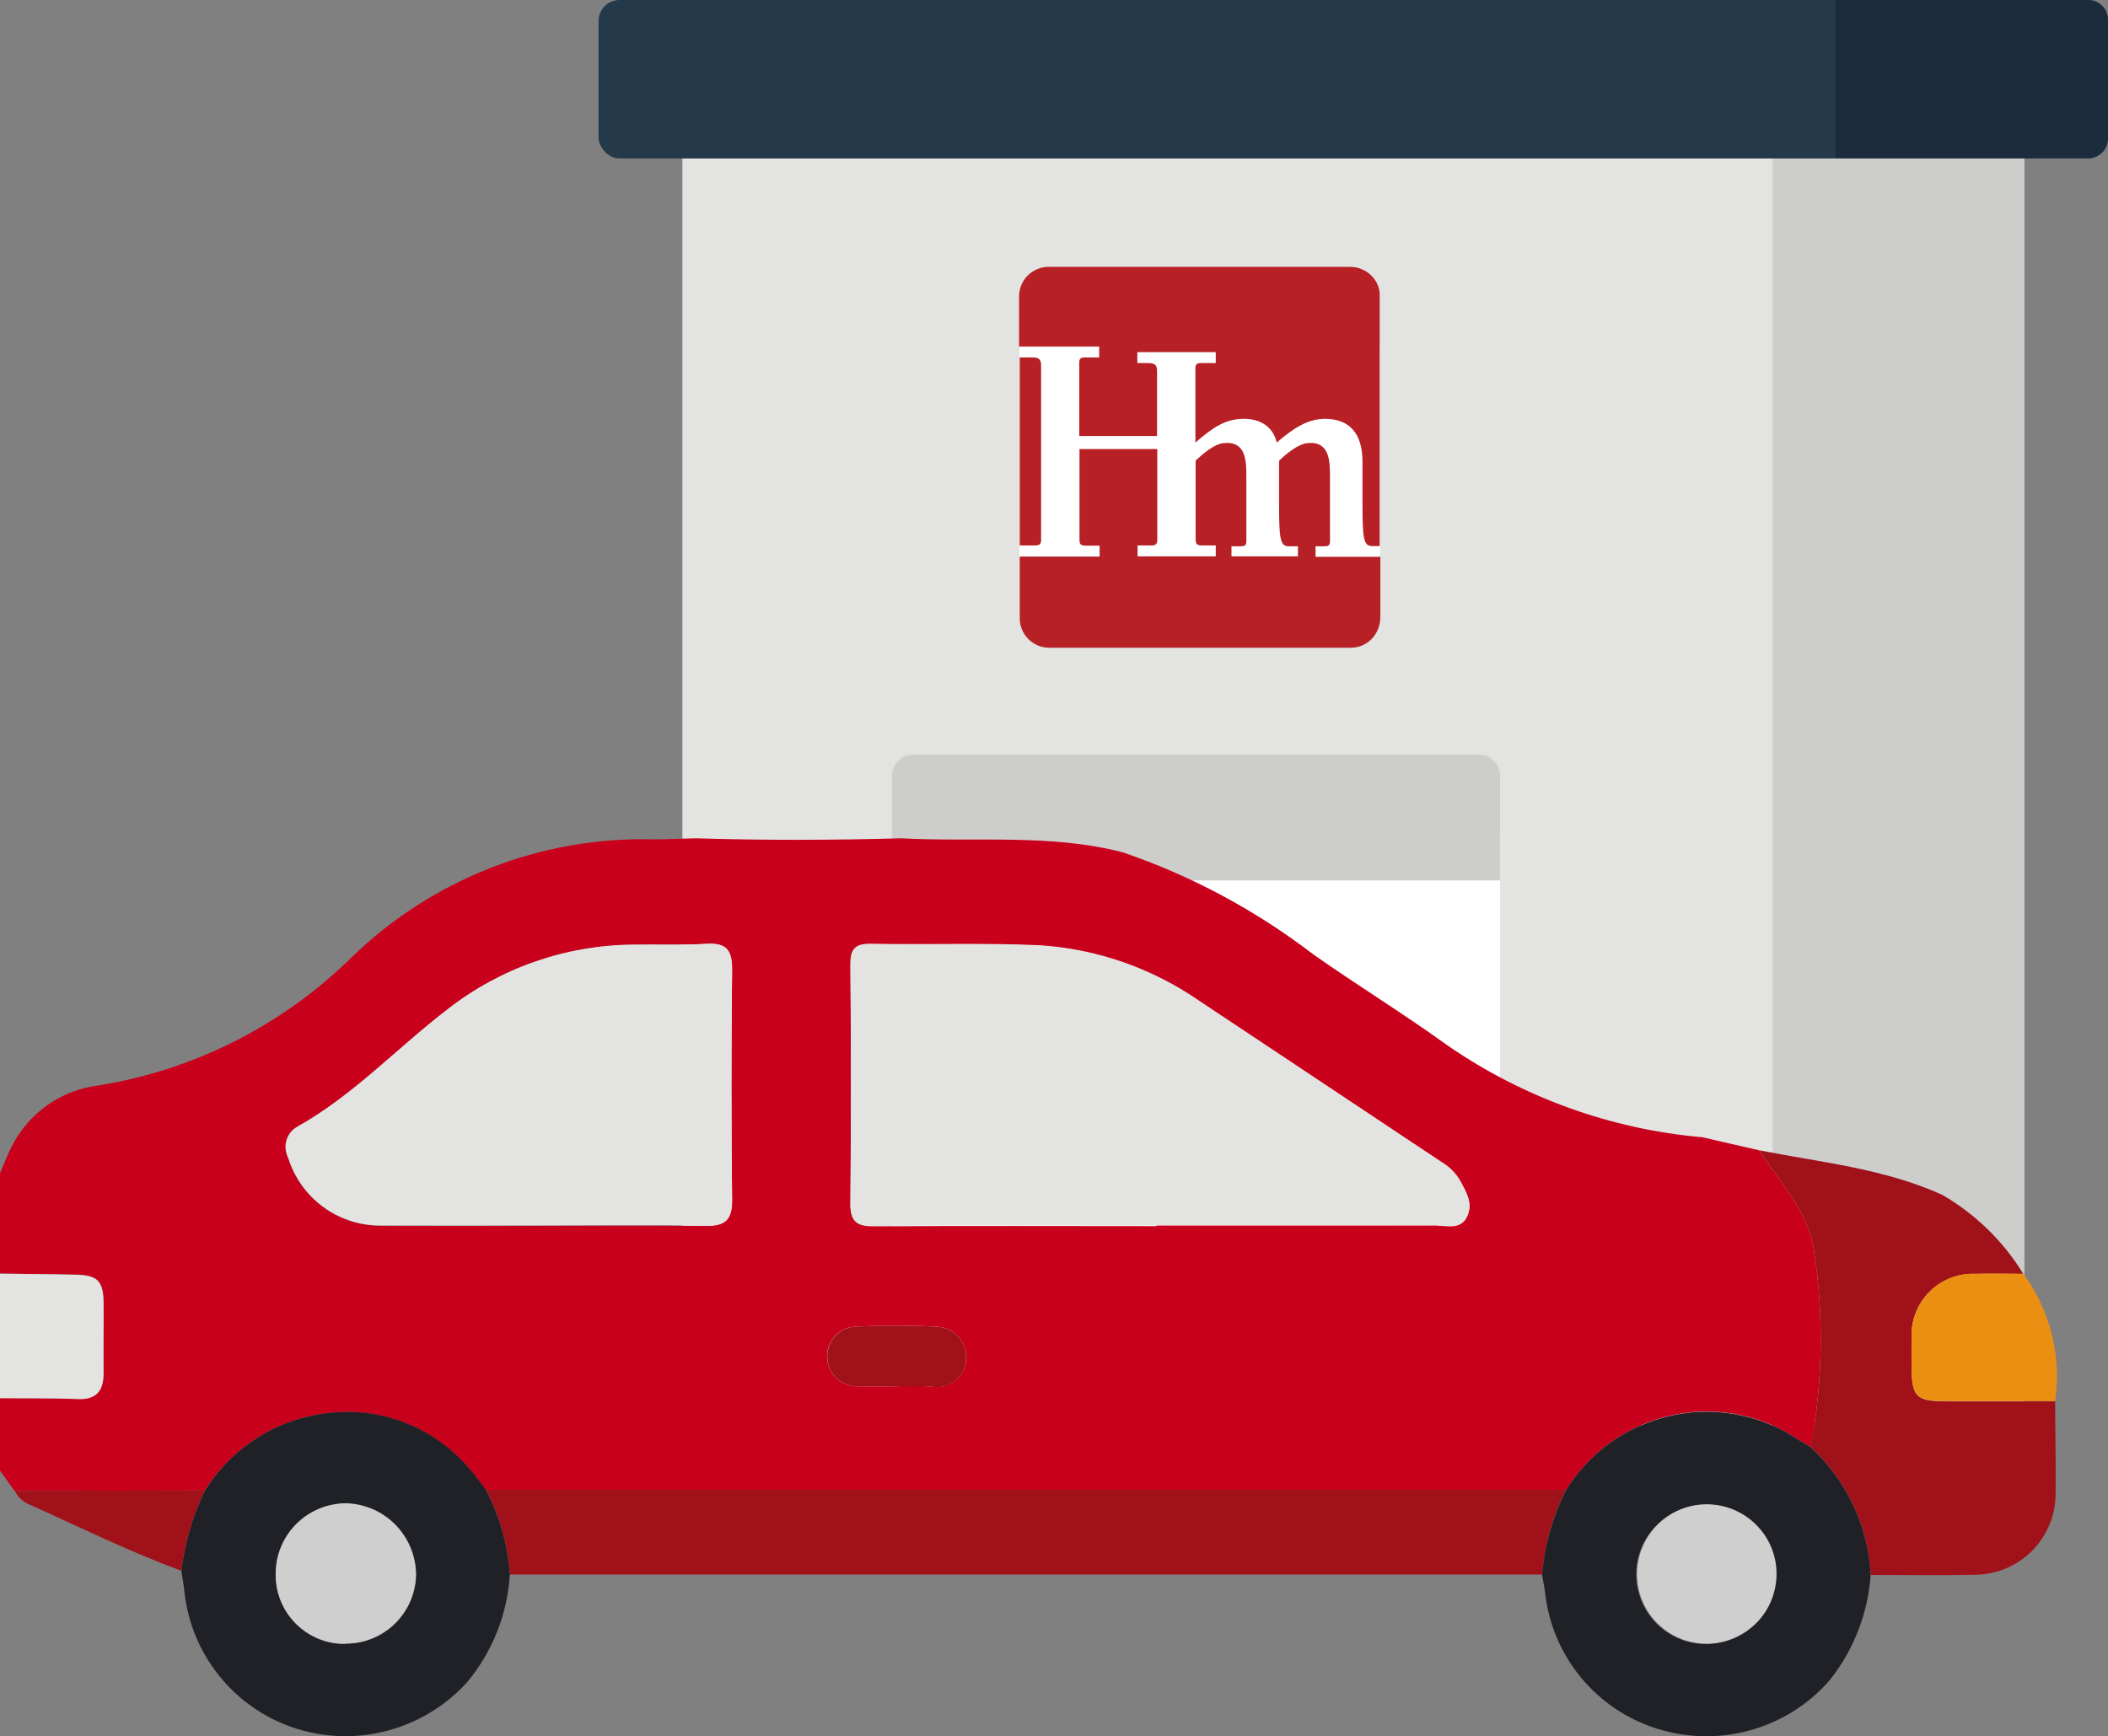 <?xml version="1.0" encoding="UTF-8"?>
<svg id="Layer_2" data-name="Layer 2" xmlns="http://www.w3.org/2000/svg" viewBox="0 0 100.55 82.82">
  <rect x="0" y="0" width="100.55" height="82.82" fill="#808080" stroke="none"/>
  <defs>
    <style>
      .cls-1 {
        fill: #cfcfcf;
      }

      .cls-1, .cls-2, .cls-3, .cls-4, .cls-5, .cls-6, .cls-7, .cls-8, .cls-9, .cls-10, .cls-11 {
        stroke-width: 0px;
      }

      .cls-2 {
        fill: #c9001b;
      }

      .cls-3 {
        fill: #243a4a;
      }

      .cls-4 {
        fill: #1b2d3c;
      }

      .cls-5 {
        fill: #eb8f13;
      }

      .cls-6 {
        fill: #e3e3e2;
      }

      .cls-7 {
        fill: #1f2126;
      }

      .cls-8 {
        fill: #a0111a;
      }

      .cls-9 {
        fill: #fff;
      }

      .cls-10 {
        fill: #cdcdcc;
      }

      .cls-11 {
        fill: #b72025;
      }
    </style>
  </defs>
  <g id="Layer_1-2" data-name="Layer 1">
    <g>
      <g>
        <rect class="cls-6" x="32.55" y="7.56" width="64" height="60.44"/>
        <rect class="cls-9" x="42.55" y="36" width="29" height="32" rx="4" ry="4"/>
        <rect class="cls-10" x="84.55" y="7.56" width="12" height="60.44"/>
        <g>
          <rect class="cls-9" x="48.63" y="16.55" width="17.19" height="10.03"/>
          <g id="Simple_Logo_-_Red_White" data-name="Simple Logo - Red &amp;amp; White">
            <g>
              <path class="cls-11" d="M52.45,17.05h-.73c-.2,0-.24.1-.24.25v3.5h3.71v-1.61c0-1.08,0-1.07,0-1.51,0-.34-.2-.36-.46-.36h-.48v-.52h3.74v.52h-.73c-.2,0-.24.1-.24.25v3.54c.84-.72,1.42-1.13,2.32-1.13.76,0,1.38.36,1.56,1.13.76-.65,1.45-1.13,2.3-1.13,1.17,0,1.79.7,1.79,2.04v2c0,1.72.06,2.03.47,2.03h.35v-11.99c0-.7-.63-1.33-1.41-1.33h-14.38c-.78,0-1.41.63-1.41,1.41v2.39h3.82v.52Z"/>
              <path class="cls-11" d="M49.66,25.77v-6.57c0-1.08,0-1.35,0-1.79,0-.34-.2-.36-.46-.36h-.56v8.97h.75c.2,0,.27-.09.27-.25"/>
              <path class="cls-11" d="M62.73,26.06h.44c.16,0,.27-.02.27-.24v-3.05c0-.78-.01-1.75-1.1-1.63-.41.05-.94.46-1.33.84v2.05c0,1.72.06,2.03.47,2.03h.43v.48h-3.17v-.48h.44c.16,0,.27-.02.27-.24v-3.05c0-.8-.01-1.75-1.1-1.63-.43.05-.93.47-1.32.83v1.9c0,1.08,0,1.6,0,1.89s.2.26.44.26h.52v.52h-3.73v-.52h.67c.21,0,.27-.09.27-.25v-4.35h-3.71v2.46c0,1.08,0,1.6,0,1.89s.2.26.44.26h.52v.52h-3.81v2.94c0,.78.63,1.41,1.41,1.41h14.38c.78,0,1.41-.63,1.41-1.48v-2.86h-3.09v-.48Z"/>
            </g>
          </g>
        </g>
        <rect class="cls-3" x="28.55" width="72" height="7.56" rx="1" ry="1"/>
        <path class="cls-4" d="M87.55,0h12.07c.51,0,.93.42.93.93v5.69c0,.51-.42.93-.93.93h-12.07V0h0Z"/>
        <path class="cls-10" d="M43.55,36h27c.55,0,1,.45,1,1v5h-29v-5c0-.55.45-1,1-1Z"/>
      </g>
      <g id="Group_1" data-name="Group 1">
        <path id="Path_1" data-name="Path 1" class="cls-2" d="M0,55.97c.21-.49.39-.99.65-1.45.83-1.51,2.33-2.53,4.04-2.74,4.56-.73,8.77-2.86,12.06-6.09,3.86-3.76,9.08-5.8,14.46-5.65.67,0,1.33-.04,2-.05,3.26.1,6.52.09,9.78,0,3.53.19,7.09-.23,10.57.67,3.28,1.12,6.35,2.77,9.1,4.88,2.11,1.48,4.31,2.83,6.4,4.34,3.6,2.48,7.78,3.99,12.14,4.37l2.7.62c1.03,1.55,2.41,3,2.64,4.88.46,3.08.4,6.22-.17,9.28-.21-.13-.43-.26-.64-.39-1.46-.97-3.2-1.42-4.95-1.28-2.51.21-4.77,1.59-6.09,3.73H23.18c-.25-.33-.48-.68-.76-.98-1.66-2-4.22-3.02-6.8-2.7-2.41.27-4.56,1.63-5.85,3.69l-9.08.02-.7-.98v-3.45c1.24.01,2.48,0,3.72.04.93.04,1.24-.43,1.23-1.28-.02-1.11,0-2.23,0-3.34-.01-1.01-.3-1.29-1.32-1.31-1.21-.02-2.42-.03-3.62-.05v-4.79ZM55.16,58.46c4.43,0,8.87,0,13.3,0,.54,0,1.22.24,1.53-.45.28-.62-.07-1.17-.36-1.7-.22-.36-.51-.65-.87-.86-3.85-2.55-7.68-5.12-11.53-7.67-2.26-1.57-4.91-2.5-7.66-2.67-2.67-.12-5.36-.02-8.03-.07-.78-.01-.98.27-.97,1,.03,3.79.03,7.59,0,11.38,0,.85.29,1.09,1.11,1.08,4.5-.03,8.99-.01,13.49-.01M25.76,58.47c2.65,0,5.29-.02,7.94.01.92.01,1.23-.32,1.22-1.23-.04-3.67-.04-7.33,0-10.99,0-.89-.24-1.29-1.19-1.23-1.18.07-2.36.02-3.54.04-3.21.03-6.32,1.11-8.85,3.09-2.39,1.84-4.46,4.09-7.13,5.58-.53.28-.74.94-.47,1.48.59,1.92,2.36,3.23,4.36,3.25,2.55.02,5.1,0,7.65,0M42.75,66.13c.57-.03,1.15-.02,1.72.01.74.14,1.45-.35,1.59-1.09.01-.06.02-.11.02-.17.07-.8-.51-1.51-1.32-1.59,0,0-.01,0-.02,0-1.34-.07-2.68-.07-4.02,0-.78.08-1.35.79-1.26,1.57.08.74.72,1.3,1.46,1.27.61.01,1.21,0,1.82,0"/>
        <path id="Path_4" data-name="Path 4" class="cls-6" d="M0,60.76c1.21.02,2.42.02,3.62.05,1.02.02,1.3.3,1.32,1.31.01,1.11-.01,2.23,0,3.34.01.85-.3,1.32-1.23,1.28-1.24-.05-2.48-.03-3.72-.04v-5.93Z"/>
        <path id="Path_8" data-name="Path 8" class="cls-6" d="M55.16,58.46c-4.5,0-8.99-.02-13.49.02-.82,0-1.12-.23-1.11-1.08.04-3.79.04-7.59,0-11.38,0-.73.2-1.01.97-1,2.68.05,5.36-.05,8.04.07,2.75.17,5.4,1.1,7.66,2.67,3.85,2.55,7.69,5.12,11.53,7.67.36.21.66.51.87.86.29.53.64,1.09.36,1.7-.31.69-.99.45-1.53.45-4.43.01-8.87,0-13.3,0"/>
        <path id="Path_9" data-name="Path 9" class="cls-6" d="M25.75,58.46c-2.55,0-5.1.01-7.65,0-2.01-.01-3.77-1.33-4.36-3.25-.27-.54-.07-1.2.47-1.48,2.66-1.5,4.73-3.74,7.13-5.58,2.53-1.98,5.64-3.06,8.85-3.09,1.18-.02,2.36.03,3.54-.04.95-.05,1.2.34,1.19,1.23-.04,3.67-.04,7.33,0,10.99,0,.91-.3,1.24-1.22,1.23-2.65-.04-5.29-.01-7.94-.01"/>
        <path id="Path_11" data-name="Path 11" class="cls-8" d="M73.55,75.11H24.32c-.1-1.41-.48-2.78-1.14-4.03h51.51c-.64,1.25-1.02,2.62-1.13,4.02"/>
        <path id="Path_12" data-name="Path 12" class="cls-7" d="M23.18,71.09c.66,1.25,1.04,2.62,1.14,4.03-.12,1.88-.83,3.68-2.04,5.13-2.11,2.32-5.4,3.17-8.36,2.14-2.8-.98-4.79-3.48-5.12-6.42-.03-.35-.1-.69-.15-1.04.16-1.33.54-2.63,1.13-3.83,1.28-2.06,3.44-3.42,5.85-3.69,2.58-.32,5.14.7,6.8,2.7.28.31.51.65.76.98M16.48,78.41c1.84.02,3.35-1.47,3.37-3.31,0,0,0,0,0,0-.03-1.84-1.51-3.33-3.35-3.37-1.85.01-3.34,1.51-3.34,3.36-.03,1.81,1.41,3.31,3.22,3.34.03,0,.07,0,.1,0"/>
        <path id="Path_13" data-name="Path 13" class="cls-7" d="M73.56,75.12c.11-1.4.5-2.77,1.13-4.02,1.32-2.14,3.58-3.52,6.09-3.73,1.75-.14,3.49.31,4.95,1.28.21.13.43.26.64.39,1.71,1.58,2.74,3.76,2.86,6.08-.13,1.85-.82,3.62-1.98,5.06-2.05,2.33-5.29,3.22-8.25,2.27-2.86-.91-4.93-3.41-5.29-6.39-.03-.32-.11-.63-.16-.94M81.44,78.42c1.83-.04,3.29-1.56,3.25-3.39-.04-1.83-1.56-3.29-3.39-3.25s-3.29,1.56-3.25,3.39c.02.87.38,1.71,1.01,2.32.64.62,1.49.95,2.38.93"/>
        <path id="Path_14" data-name="Path 14" class="cls-8" d="M89.23,75.11c-.12-2.32-1.15-4.5-2.86-6.08.57-3.06.63-6.2.17-9.28-.23-1.88-1.61-3.33-2.64-4.88,2.95.58,5.97.87,8.75,2.13,1.58.92,2.91,2.21,3.86,3.77-.77,0-1.53-.02-2.3,0-1.62-.06-2.97,1.2-3.03,2.82,0,.06,0,.13,0,.19-.01.45,0,.89,0,1.34,0,1.52.2,1.73,1.68,1.73h5.17c0,1.49.04,2.99.02,4.48-.04,2.07-1.7,3.73-3.76,3.79-1.69.04-3.37.01-5.06.01"/>
        <path id="Path_15" data-name="Path 15" class="cls-8" d="M9.78,71.1c-.59,1.2-.97,2.5-1.13,3.83-2.46-.9-4.8-2.06-7.18-3.13-.33-.12-.61-.36-.76-.68l9.08-.02"/>
        <path id="Path_16" data-name="Path 16" class="cls-8" d="M42.75,66.13c-.61,0-1.21.01-1.82,0-.79.03-1.45-.59-1.47-1.38-.02-.75.53-1.38,1.27-1.46,1.34-.07,2.68-.07,4.02,0,.8.07,1.4.77,1.33,1.57,0,0,0,.01,0,.02-.04.75-.68,1.33-1.43,1.29-.06,0-.12,0-.17-.02-.57-.03-1.15-.04-1.72-.01"/>
        <path id="Path_17" data-name="Path 17" class="cls-5" d="M98.03,66.84h-5.17c-1.49,0-1.68-.2-1.68-1.73,0-.45-.01-.89,0-1.34-.05-1.62,1.23-2.96,2.84-3.01.06,0,.13,0,.19,0,.77-.02,1.53,0,2.3,0,1.29,1.74,1.83,3.93,1.52,6.07"/>
        <path id="Path_24" data-name="Path 24" class="cls-1" d="M16.47,78.41c-1.81.02-3.3-1.43-3.32-3.24,0-.03,0-.07,0-.1,0-1.85,1.49-3.34,3.34-3.36,1.84.04,3.32,1.53,3.35,3.37-.01,1.84-1.52,3.33-3.36,3.32,0,0,0,0,0,0"/>
        <path id="Path_25" data-name="Path 25" class="cls-1" d="M81.44,78.41c-1.84.01-3.34-1.47-3.35-3.3s1.47-3.34,3.3-3.35c1.84-.01,3.34,1.47,3.35,3.3,0,.88-.33,1.72-.95,2.35-.62.63-1.47.99-2.35,1"/>
      </g>
    </g>
  </g>
</svg>